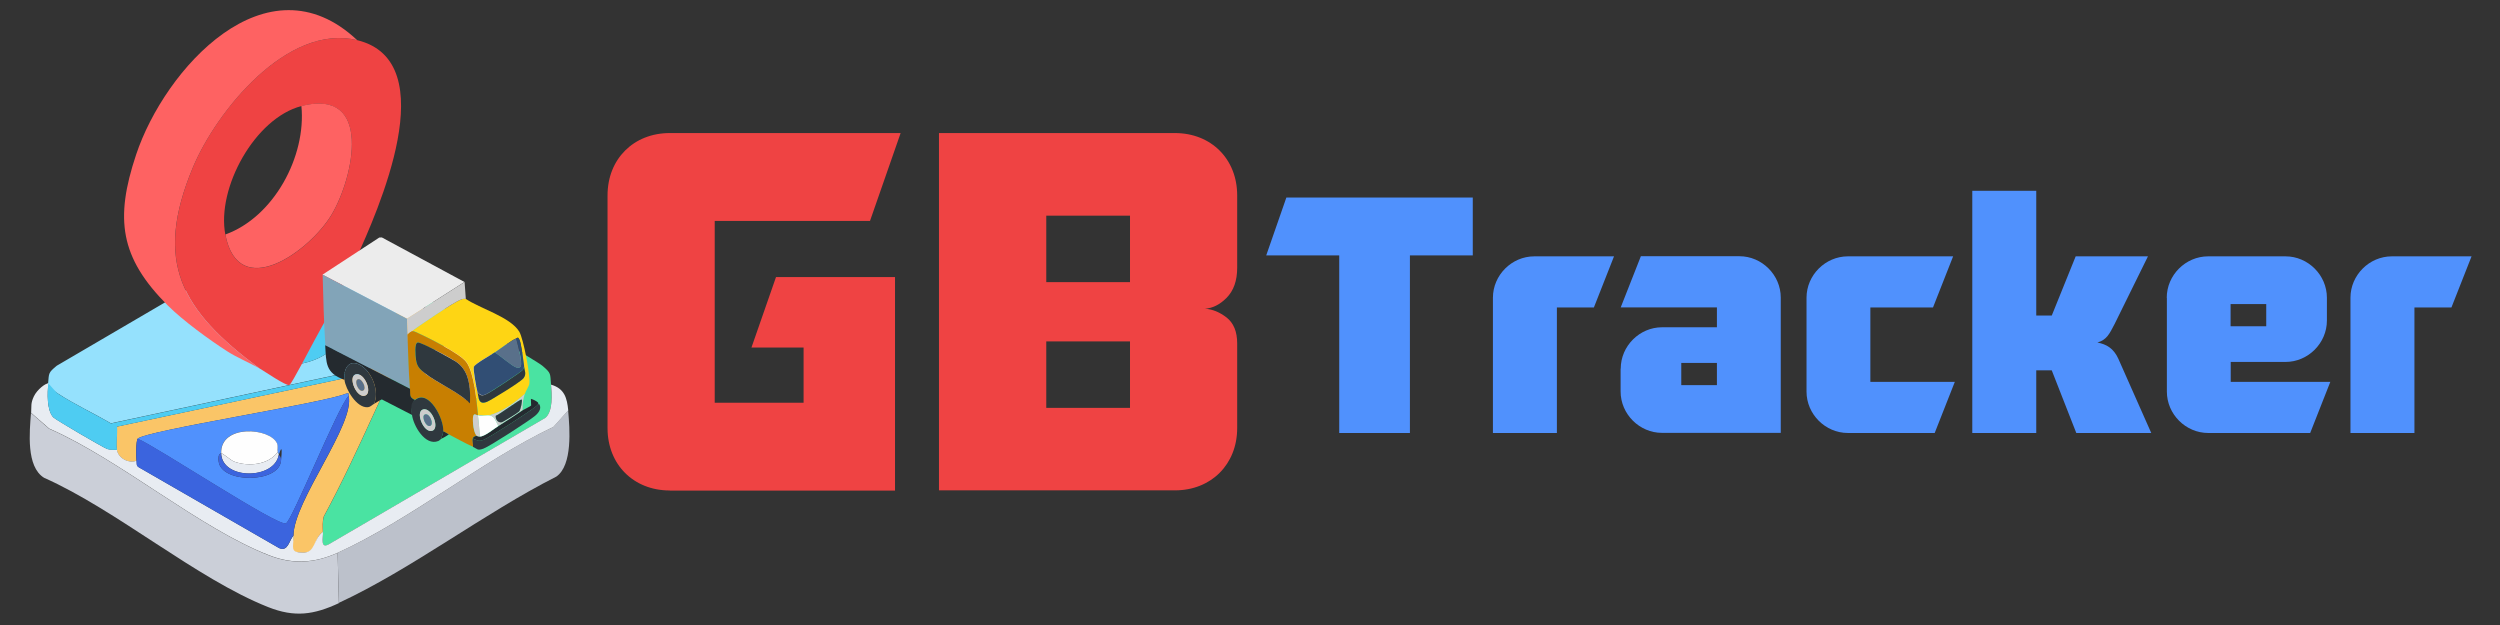 <?xml version="1.0" encoding="UTF-8"?>
<svg id="Layer_1" xmlns="http://www.w3.org/2000/svg" version="1.1" xmlns:xlink="http://www.w3.org/1999/xlink" viewBox="0 0 2048 512">
  <rect x="0" y="0" width="2048" height="512" fill="#333333" stroke="none"/>
  <!-- Generator: Adobe Illustrator 29.2.1, SVG Export Plug-In . SVG Version: 2.1.0 Build 116)  -->
  <defs>
    <style>
      .st0 {
        fill: #fac567;
      }

      .st1 {
        fill: #e8ecf2;
      }

      .st2 {
        fill: #95e1fd;
      }

      .st3 {
        fill: #fed514;
      }

      .st4 {
        fill: #4ae3a2;
      }

      .st5 {
        fill: #3b64de;
      }

      .st6 {
        fill: #4eccf2;
      }

      .st7 {
        fill: #cdcdcd;
      }

      .st8 {
        fill: #bcc1cb;
      }

      .st9 {
        fill: #5091fd;
      }

      .st10 {
        fill: #cbcfd8;
      }

      .st11 {
        fill: #fe6262;
      }

      .st12 {
        fill: #242a2f;
      }

      .st13 {
        fill: #ef4343;
      }

      .st14 {
        fill: #314e74;
      }

      .st15 {
        fill: #59708a;
      }

      .st16 {
        fill: #c87f01;
      }

      .st17 {
        fill: #2f383e;
      }

      .st18 {
        fill: #82a4b8;
      }

      .st19 {
        fill: #ececec;
      }

      .st20 {
        fill: #fefefe;
      }
    </style>
  </defs>
  <g>
    <g>
      <path class="st2" d="M329.8,244.8c-6.2,11.3-21.6,53.2-28.2,59.7-2.4,2.3-4.3,1.7-6.9,2.6l-1.3-3.8-202.6,43.5c-13.9-8.2-29.8-15.5-43.2-24.3s-7.6-8.3-8.2-8.4c.8-8.6,0-8.6,7.1-14.5l119.5-69.9c9,9,24.3,20.2,35.2,27.1-30.6,23.4,8.1,41.9,31.6,42.3,37.9.6,68.1-30.1,20.6-49.3,8.3-14.8,17.1-31.8,24.1-47.2,7.5,8.7,46,23.5,50.8,30.1,2.7,3.8,1,8,1.4,12.1h.1Z"/>
      <path class="st4" d="M451.4,315.2c.7,7.9,1.7,21.5-4.5,27.1l-177.6,103.7c-7.1,3.8-4.6-4.9-4.7-10.3s-.5-8.7.8-12.8c29.3-53.9,51.6-112,80.6-166,2.8-5.1,3.8-10.6,8.7-9.3s84.4,47.6,89.6,52c7.5,6.4,6.3,6.3,7.1,15.6h0ZM345.9,304.1c-.6,31.1,63,32.4,63.3,1,.3-32.4-62.7-30.7-63.3-1Z"/>
      <path class="st10" d="M25.4,338.3l14.8,12.9c58.2,25.4,123.2,81.7,180.5,103.9,19.3,7.5,37.2,6.3,55.9-2.2l1,41.2c-20.5,9.5-36.1,11.9-58,3.2-58.5-23.2-124.1-79.5-183.5-105.9-14.8-9.1-11.9-37.6-10.7-53.1Z"/>
      <path class="st8" d="M277.6,494l-1-41.2c58.3-26.3,117.9-75.1,176.7-103.1l12.1-13.5c1.4,15,3.7,44.9-9.6,54.2-59.4,30.1-118.5,75.8-178.3,103.5h.1Z"/>
      <path class="st0" d="M345.9,256.9c-29,54-51.3,112.1-80.6,166-1.3,4.1-.9,8.6-.8,12.8-8.4,6-3.9,17.4-16.6,17.1s-7.6-3.8-7.5-14c.2-28.6,50.7-91.3,45.2-114.5-.4-1.7,1-2.6-2.2-1.8-19.3,7.9-164.7,30.4-170.6,36.9-1.5,1.6-1.4,15.4-1,18.1-6.7,2.5-15-2.3-16.1-9s.6-13.2,0-19l198.9-42.3c2.6-.9,4.6-.3,6.9-2.6,6.6-6.4,22-48.4,28.2-59.7s4.1-8,4.6-8.1c7.8-2,14.9,13.1,11.5,20.2h.1Z"/>
      <path class="st1" d="M95.8,368.4c1,6.8,9.4,11.5,16.1,9,.3,2-.5,4.1,2,5.5l114.8,66.1c7.4,3.3,8.2-6.6,11.8-10.3,0,10.2-3.3,13.8,7.5,14,10.8.2,8.2-11,16.6-17.1.1,5.4-2.3,14.1,4.7,10.3l177.6-103.7c6.2-5.6,5.2-19.2,4.5-27.1,11.1,3.2,13.1,11,14.1,21.1l-12.1,13.5c-58.8,28-118.5,76.7-176.7,103.1-18.7,8.5-36.6,9.7-55.9,2.2-57.3-22.1-122.3-78.4-180.5-103.9l-14.8-12.9c.4-5.7-.5-7.6,2.2-13.4s9.8-11,11.9-10.7c-.8,7.9-1.4,21.7,4,27.7,1.7,1.9,41.5,25.2,44.3,26s5.2.6,8,.6h-.1Z"/>
      <path class="st6" d="M201.2,256.9c5.4,3.5,13.3,6.9,19.1,10,2.7,1.5,16.1,10.8,18,10s13.2-23.5,15.2-27.1c47.5,19.2,17.3,49.8-20.6,49.3-23.6-.4-62.2-18.9-31.6-42.3h0Z"/>
      <path class="st6" d="M39.5,314.2c.6,0,5.9,6.9,8.2,8.4,13.4,8.7,29.3,16.1,43.2,24.3l202.6-43.5,1.3,3.8-198.9,42.3c.5,5.9-.9,13.4,0,19-2.7,0-5.3.3-8-.6s-42.6-24.1-44.3-26c-5.4-5.9-4.8-19.8-4.1-27.7h0Z"/>
      <path class="st20" d="M409.2,305.1c-16.7,18-47.7,18.3-63.3-1,.6-29.7,63.6-31.4,63.3,1Z"/>
      <path class="st1" d="M345.9,304.1c15.6,19.3,46.6,19.1,63.3,1-.3,31.4-63.9,30.1-63.3-1Z"/>
      <path class="st9" d="M112.8,359.4c5.8-6.5,151.3-29,170.6-36.9,3.2-.8,1.8,0,2.2,1.8-9.5,10.6-46.1,101.8-51.3,104.5-6.2,3.2-106.7-63.3-121.5-69.3h0ZM181.1,371.4c-2.6.6-2.2,4.7-2,6.5,2,18.2,49.2,18.1,51.1-.3s-1.7-4.6-1.8-5.2c-.1-1-.9-1.6-1-2-.5-1.8.6-4.7-.5-7.1-5.7-13.1-46.6-16.1-45.8,8.1Z"/>
      <path class="st5" d="M240.4,438.7c-3.6,3.7-4.4,13.5-11.8,10.3l-114.8-66.1c-2.6-1.4-1.7-3.5-2-5.5s-.5-16.4,1-18.1c14.8,6,115.3,72.5,121.5,69.3,5.2-2.7,41.8-93.9,51.3-104.5,5.5,23.2-45,85.9-45.2,114.5h0Z"/>
      <path class="st20" d="M227.4,370.4c-7.6,10.5-24,12-35.4,7.8-3.3-1.2-9.4-7.1-10.8-6.8-.8-24.1,40.1-21.2,45.8-8.1,1,2.3,0,5.3.5,7.1h-.1Z"/>
      <path class="st1" d="M228.4,372.4c-3.3,20.7-46.5,20.9-47.2-1,1.3-.3,7.5,5.6,10.8,6.8,11.5,4.2,27.8,2.7,35.4-7.8.1.4.9,1.1,1,2Z"/>
      <path class="st5" d="M228.4,372.4c0,.6,2.2,1.3,1.8,5.2-1.9,18.4-49.1,18.5-51.1.3-.2-1.8-.5-6,2-6.5.7,21.9,44,21.7,47.3,1h0Z"/>
      <path class="st13" d="M292.6,32.9c71.9,17.5,16.8,140.3-1.4,180.1-9.7,21.2-21.8,44.8-33.2,65.1-2.8,4.9-19,36.5-20.9,37.3-2.6,1.1-21.1-11.7-24.8-13.8-63.6-47.1-86.7-86.6-54.3-164.4,19.2-46.1,77.4-118.2,134.6-104.3ZM246.9,86.9c-38,9.8-69.6,67.1-62.3,105.3,10.8,56.2,69.3,13.4,87-16.2,18.2-30.4,34.2-104.2-24.7-89.1h0Z"/>
      <path class="st11" d="M292.6,32.9c-57.2-13.9-115.4,58.3-134.6,104.3-32.5,77.8-9.3,117.2,54.3,164.4-8-4.4-18.9-9.1-26.3-13.9-14.9-9.6-36-25-48.5-37.4-39.4-39.3-43.5-71.1-26-123.6,23.3-70,107-163.5,181.1-93.8h0Z"/>
      <path class="st11" d="M184.6,192.1c39.8-14.3,66.4-64.1,62.3-105.3,58.9-15.1,42.9,58.7,24.7,89.1-17.7,29.6-76.2,72.4-87,16.2h0Z"/>
    </g>
    <g>
      <polygon class="st19" points="312.8 194.5 380.5 231 333.4 261.1 264.2 225 310.7 194.6 312.8 194.5"/>
      <path class="st18" d="M333.4,261.1c.2,4.4.4,8.8.6,13.1.4,14.5.8,29.9,2,44.3l-69.5-35.7c-1.2-19.2-1.7-38.5-2.2-57.8l69.1,36.1h0Z"/>
      <path class="st3" d="M381.5,244.8c11.8,8,36.5,14.8,43.9,26.9,3.4,5.7,9.3,36.6,8.2,42.8-.3,2-2.9,5.7-3.6,8.1-7.8,7.1-18.7,14.8-29,17.6-1.4-.2-4,.2-5.5.2-.8-.7-2.2-.1-3.1-.2s-.5,0-.7,0c-1.2-11.3-3.1-34.9-9.6-43.7-5.1-6.9-32-20.3-40.8-24.3-1.2-.6-2.4-1.2-3.9-1,7.3-5.2,33.8-23.5,40.6-26,1.3-.5,2.2-.6,3.6-.5h-.1ZM422.8,277.3c-3.2,1-13.9,9.2-17.5,11.5s-16.1,9-17.1,11.8,2.1,17,2.9,20.4c1.1,5.1.8,11.1,8,8.1,2.5-1,28.8-17.9,29.8-19.3,2.6-3.4.8-6.2.4-9.6-.5-4.3-2.3-18.6-3.8-21.8s-1.2-1.6-2.8-1.1h.1Z"/>
      <path class="st16" d="M337.3,271.3c1.4-.1,2.6.5,3.9,1,8.9,4,35.8,17.4,40.8,24.3,6.5,8.7,8.4,32.4,9.6,43.7-1.6-.2-3.5-2.5-4.1,1.4-.4,3.1.3,13.1,3.1,15.2-1.3.2-3.1.9-3.4,2.2s.5,5,.3,6.9c-6.3-2.8-13.6-6.9-19.9-10.2-1.5-.8-3-1.9-4.6-2.6.7-10.2-11.9-34.7-23-25.7-5.3-2.1-3.8-4.4-4.2-9.2-1.1-14.4-1.5-29.8-2-44.3.8-1.7,2.1-2,3.3-2.9l.2.2h0ZM344,302.1c7.8,8.6,28.3,17.1,37.6,25.4,3.1,1,3.4-1.3,3.4-3.7,0-10.9-2.4-21.8-12-27.9s-29.2-15.7-30.9-15.4c-2.9.5-1.7,11.7-1.4,14s1.2,5.3,3.2,7.5h0Z"/>
      <path class="st12" d="M335.9,318.5c.4,4.7-1,7.1,4.2,9.2-2.9,2.4-3,8.9-2.6,12.2l-24.7-12.7c-2.3,1-4.3,2.5-6.5,3.7,4.7-9.5-1.1-24.7-9.3-30.6-10-7.3-15.9.5-14.8,10.9-15.9-5.7-14.9-14-15.8-28.4l69.5,35.7h0Z"/>
      <path class="st7" d="M381.5,244.8c-1.4,0-2.3,0-3.6.5-6.8,2.5-33.3,20.8-40.6,26-1.3.9-2.5,1.2-3.3,2.9-.1-4.4-.4-8.8-.6-13.1l47.2-30.1,1,13.8h-.1Z"/>
      <path class="st17" d="M363.1,353.3c-.2,2.4-1.1,4.1-1.8,6.3-.5.3-1.4,1.4-2.3,1.7-10.7,4.3-20.4-12.6-21.5-21.5s-.3-9.9,2.6-12.2c11.1-9,23.7,15.5,23,25.7h0ZM346.6,335.4c-6.7,1.8.4,19.7,7.5,17.5,6.4-2.1-.3-19.4-7.5-17.5Z"/>
      <path class="st17" d="M306.3,330.9c-1.8,1-2.7,2.5-5.2,2.7-9,.6-18-14.7-18.9-22.4-1.1-10.4,4.7-18.2,14.8-10.9,8.2,5.9,14,21.1,9.3,30.6h0ZM291.3,306.7c-6.6,2,1,20.2,8,17.3,6.2-2.6-1-19.4-8-17.3Z"/>
      <path class="st17" d="M387.5,366.1c.2-1.9-.7-5.2-.3-6.9,3.7,1.5,4.9,2.6,8.9,1.1,5.1-2,37.7-23,42.5-27.1s2.4-1.4,2-3.4c4,3.8,1.2,7.9-2.2,10.8-4.9,4.1-37.1,25-42.3,26.9s-5,.2-8.6-1.4Z"/>
      <path class="st12" d="M440.7,329.8c.5,2-.8,2.3-2,3.4-4.8,4-37.4,25.1-42.5,27.1-4.1,1.6-5.3.5-8.9-1.1.3-1.4,2.1-2,3.4-2.2.7.6,1.6.5,2.5.6,3.7.2,11.8-6.5,15.2-8.6,6.8-4.2,13.3-8.5,19.9-13,.8-.5,6.8-3.4,6.8-3.8l-.2-5.5c1.9.5,4.7,1.9,6,3.2h-.2,0Z"/>
      <path class="st7" d="M428.1,335.9c-6.6,4.5-13.1,8.8-19.9,13-2-3.3-2.7-8.1-7.3-8.7,10.3-2.7,21.2-10.4,29-17.6-1.4,4.4-1.9,8.6-1.8,13.2h0ZM427.4,327.3c-.9-.9-18.9,12.8-21.2,13.2-.3,2.9,1.7,6.2,5.1,5.3.8-.2,13.3-8.1,14-8.8,1.4-1.5,2.8-9.1,2.2-9.8h-.1Z"/>
      <path class="st12" d="M367.7,355.9c-2.1,1.4-4.2,2.6-6.4,3.7.7-2.2,1.6-3.9,1.8-6.3,1.6.6,3.1,1.8,4.6,2.6h0Z"/>
      <path class="st14" d="M429.3,300.2c-.2.9-.5,1.8-.9,2.6-.9,1.6-28.3,19.6-30.9,20.5s-4.6.3-6.4-2.4c-.8-3.4-3.7-18-2.9-20.4s14-9.7,17.1-11.8c4.2,2.2,14.2,11.4,18,12.4,2.3.6,3.5-.4,3.6-2.8.2-5.6-2.5-15.6-4.1-21.1,1.6-.5,2-.6,2.8,1.1,1.5,3.2,3.2,17.5,3.8,21.8h-.1Z"/>
      <path class="st15" d="M405.3,288.8c3.6-2.4,14.3-10.5,17.5-11.5,1.5,5.6,4.2,15.5,4.1,21.1,0,2.3-1.2,3.4-3.6,2.8-3.8-1-13.9-10.2-18-12.4Z"/>
      <path class="st17" d="M429.3,300.2c.4,3.4,2.2,6.2-.4,9.6s-27.3,18.3-29.8,19.3c-7.2,3-6.9-3.1-8-8.1,1.8,2.7,3.2,3.5,6.4,2.4s30-18.9,30.9-20.5.7-1.7.9-2.7h0Z"/>
      <path class="st20" d="M392.3,340.3c.8.6,2.2.2,3.1.2,1.6,0,4.1-.4,5.5-.2,4.6.6,5.3,5.4,7.3,8.7-3.4,2.1-11.5,8.9-15.2,8.6-.3-5.8-.8-11.5-1.5-17.3h.8Z"/>
      <path class="st7" d="M395.4,340.5c-1,0-2.3.4-3.1-.2,1,0,2.3-.5,3.1.2Z"/>
      <path class="st17" d="M344,302.1c-2-2.2-2.8-4.6-3.2-7.5s-1.5-13.5,1.4-14,27.9,13.5,30.9,15.4c9.6,6.1,11.9,16.9,12,27.9s-.3,4.8-3.4,3.7c-9.3-8.3-29.8-16.9-37.6-25.4h0Z"/>
      <path class="st7" d="M391.6,340.3c.6,5.7,1.2,11.5,1.5,17.3-.9,0-1.7,0-2.5-.6-2.7-2.1-3.5-12.1-3.1-15.2.5-4,2.5-1.6,4.1-1.5h0Z"/>
      <path class="st7" d="M346.6,335.4c7.1-1.9,13.9,15.4,7.5,17.5-7,2.2-14.2-15.6-7.5-17.5ZM348.2,339.5c-3.5,1.2.6,10.5,4.1,9.4s-.2-10.7-4.1-9.4Z"/>
      <path class="st7" d="M291.3,306.7c7-2.2,14.1,14.7,8,17.3-7,2.9-14.6-15.2-8-17.3ZM292.4,311.2c-2.1,2.2,1.8,10.5,5.1,8.8,3.7-1.9-1.9-12.1-5.1-8.8Z"/>
      <path class="st17" d="M427.4,327.3c.6.7-.7,8.3-2.2,9.8s-13.2,8.6-14,8.8c-3.4.8-5.4-2.5-5.1-5.3,2.3-.4,20.4-14.1,21.2-13.2h.1Z"/>
      <path class="st15" d="M348.2,339.5c3.9-1.3,7.6,8.3,4.1,9.4s-7.5-8.3-4.1-9.4Z"/>
      <path class="st15" d="M292.4,311.2c3.1-3.2,8.7,6.9,5.1,8.8-3.3,1.7-7.2-6.6-5.1-8.8Z"/>
    </g>
  </g>
  <g>
    <path class="st13" d="M548.7,401.8c-29.7,0-51-21.3-51-51v-190.8c0-29.7,21.3-51,51-51h189.1l-25.1,72h-127.2v148.9h72.8v-45.2h-42.7l20.1-57.7h97.5v174.9h-184.5Z"/>
    <path class="st13" d="M962.5,109c29.7,0,51,21.3,51,51v59.4c0,10.5-2.9,18.8-8.8,24.7-5.4,5.4-11.3,8.4-17.6,8.8,6.3.4,12.1,2.9,17.6,7.1,5.9,4.6,8.8,11.7,8.8,21.3v69.4c0,29.7-21.3,51-51,51h-193.3V109h193.3ZM925.7,231.1v-54.4h-68.6v54.4h68.6ZM925.7,334.1v-54.4h-68.6v54.4h68.6Z"/>
  </g>
  <g>
    <path class="st9" d="M1097.1,209.2h-59.8l16.5-47.4h152.7v47.4h-51.5v145.5h-57.9v-145.5h0Z"/>
    <path class="st9" d="M1223,243.9c0-18.5,15.4-33.9,33.9-33.9h65.3l-16.5,41.9h-30.3v102.8h-52.4v-110.8h0Z"/>
    <path class="st9" d="M1327.7,302c0-18.5,15.4-33.9,33.9-33.9h44.9v-16.3h-78.8l16.5-41.9h80.7c18.5,0,33.9,15.4,33.9,33.9v110.8h-97.3c-18.5,0-33.9-15.4-33.9-33.9v-18.7h.1ZM1406.5,315.5v-18.2h-29.2v18.2h29.2Z"/>
    <path class="st9" d="M1600,210l-16.5,41.9h-51.3v60.9h69.2l-16.5,41.9h-71.1c-18.5,0-33.9-15.4-33.9-33.9v-76.9c0-18.5,15.4-33.9,33.9-33.9h86.2Z"/>
    <path class="st9" d="M1762.3,354.7h-61.4l-20.1-51.3h-12.7v51.3h-52.4v-198.4h52.4v102.2h12.7l19.6-48.5h59.2l-27.3,55.4c-4.4,8.5-6.6,13-14.1,15.2,7.4,1.4,13.2,4.7,17.1,13.2l27,60.9h0Z"/>
    <path class="st9" d="M1775,243.9c0-18.5,15.4-33.9,33.9-33.9h63.4c18.5,0,33.9,15.4,33.9,33.9v18.7c0,18.5-15.4,33.9-33.9,33.9h-44.9v16.3h81.6l-16.5,41.9h-83.5c-18.5,0-33.9-15.4-33.9-33.9v-76.9h0ZM1827.3,249.1v18.2h29.2v-18.2h-29.2Z"/>
    <path class="st9" d="M1925.5,243.9c0-18.5,15.4-33.9,33.9-33.9h65.3l-16.5,41.9h-30.3v102.8h-52.4v-110.8h0Z"/>
  </g>
</svg>